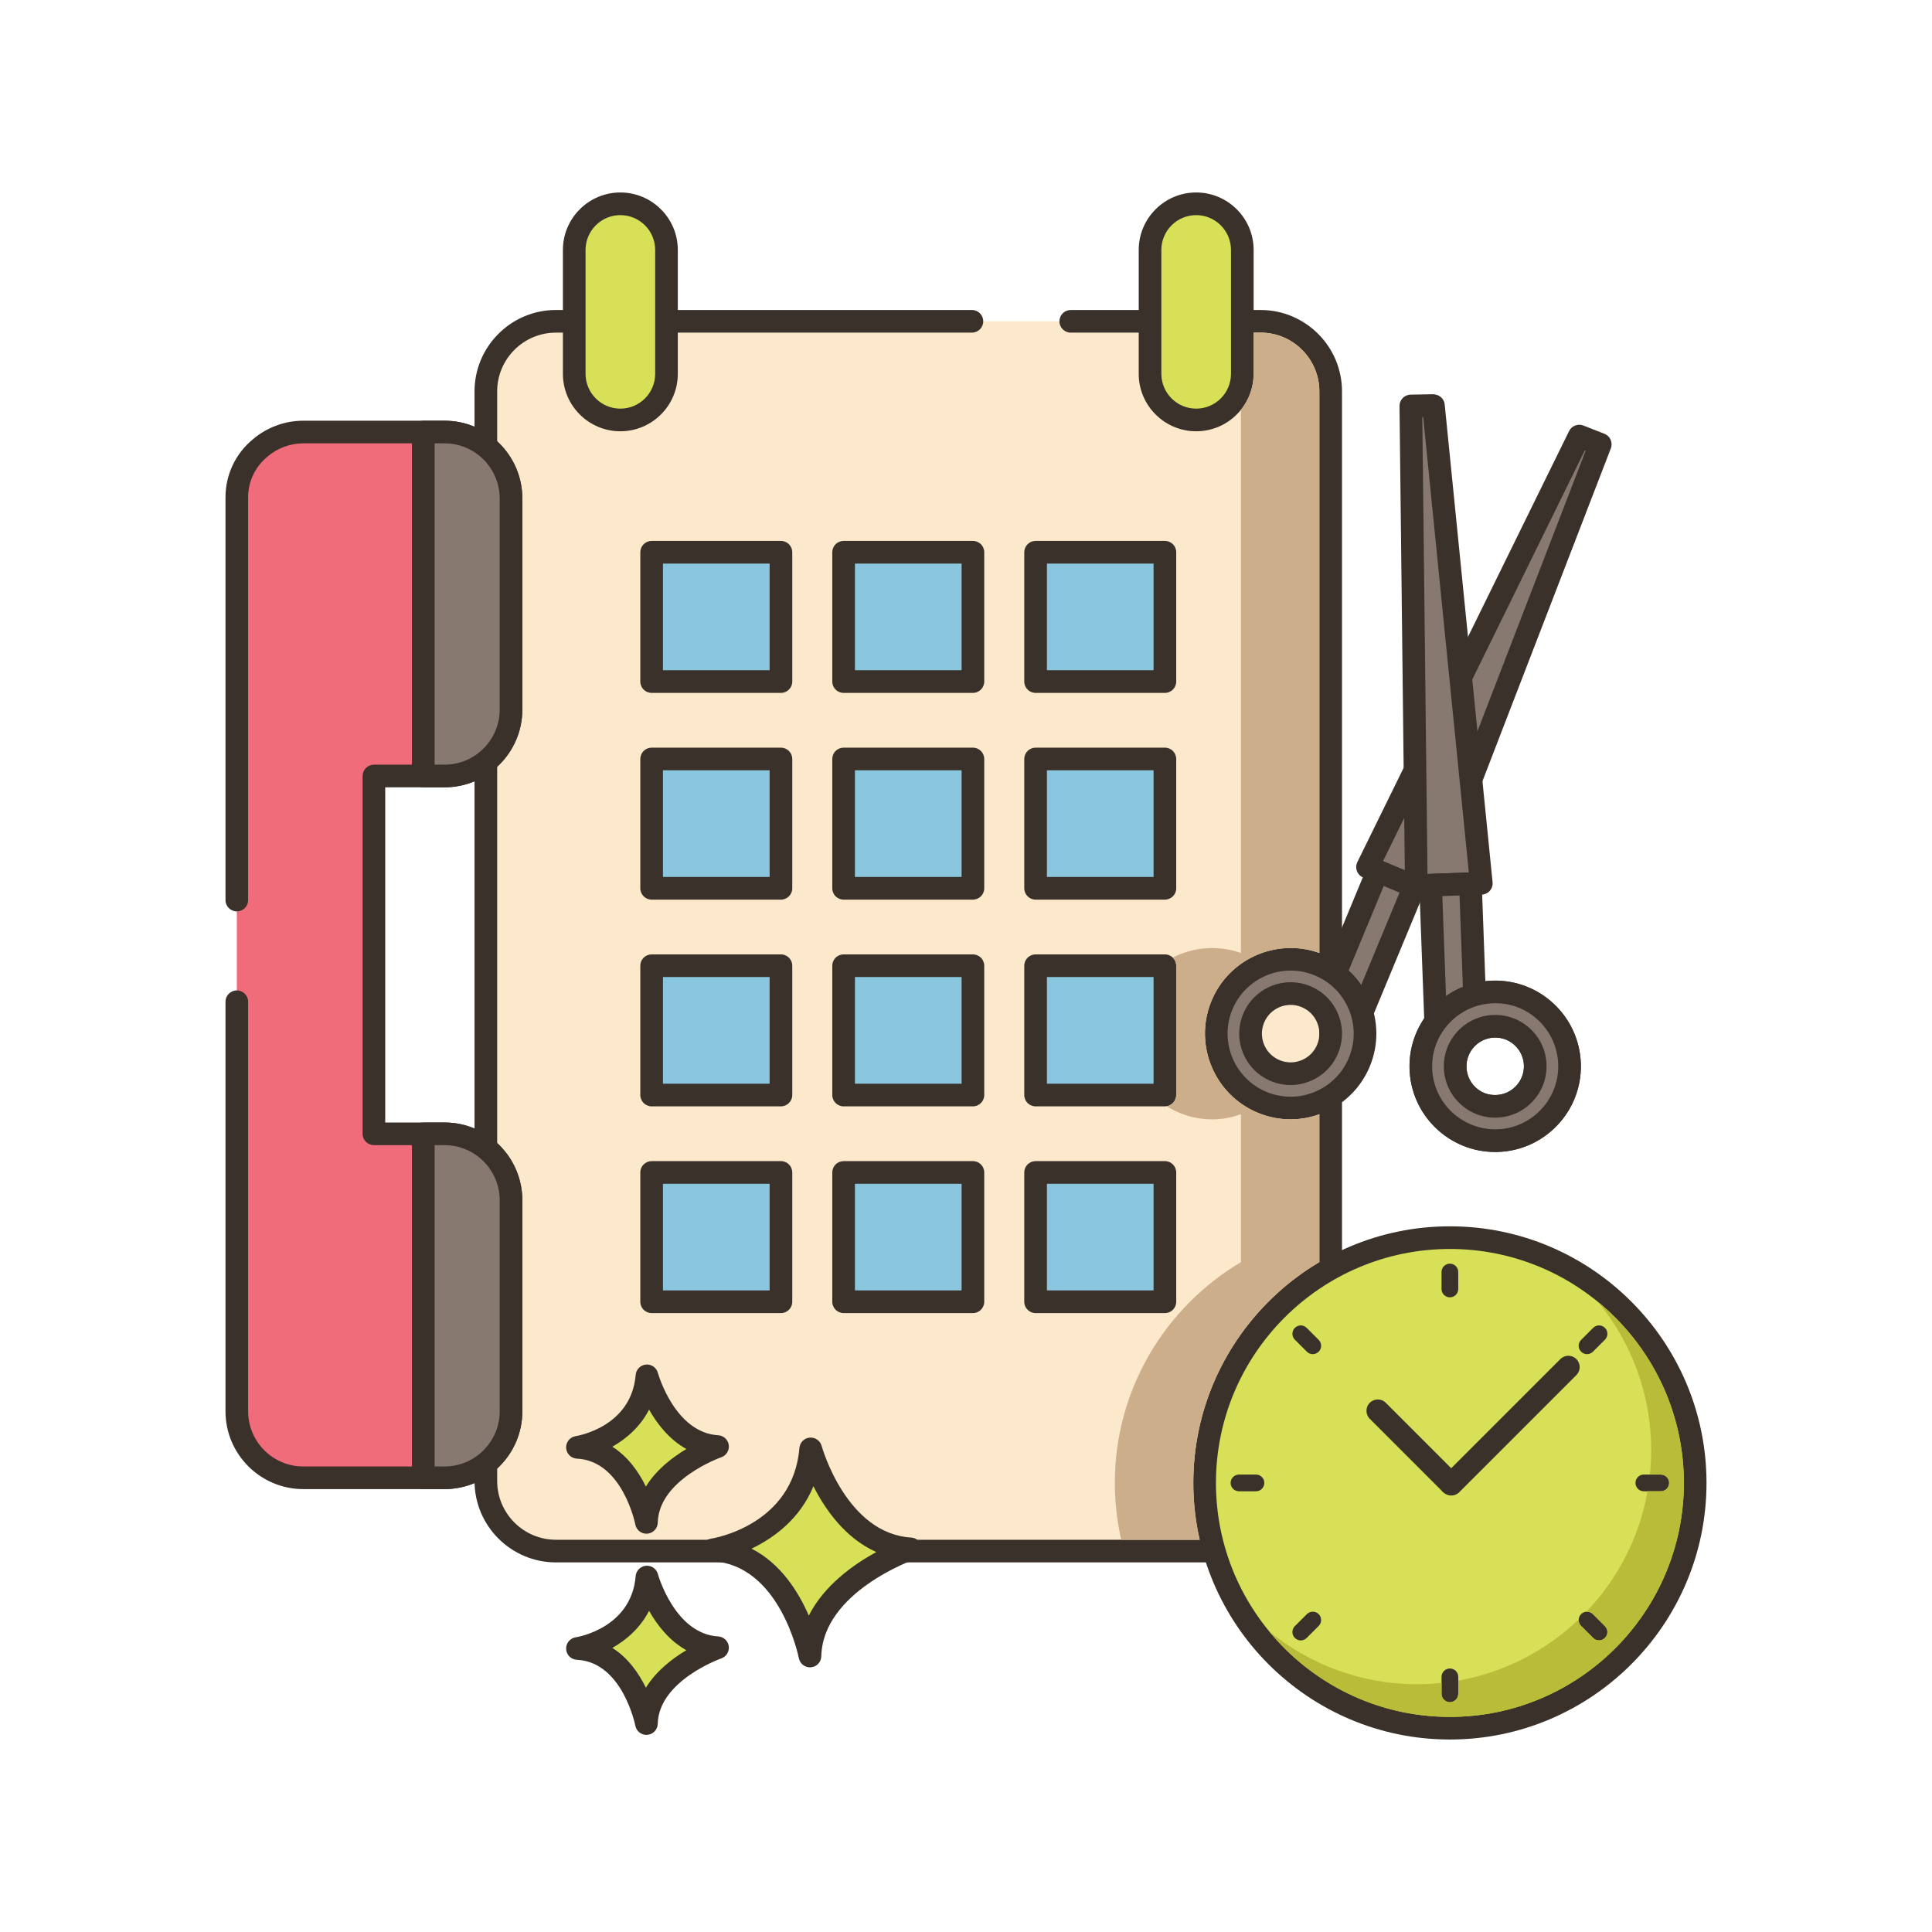 <svg xmlns="http://www.w3.org/2000/svg" xmlns:xlink="http://www.w3.org/1999/xlink" id="Layer_1" x="0px" y="0px" viewBox="0 0 256 256" style="enable-background:new 0 0 256 256;" xml:space="preserve"><style type="text/css">	.st0{fill:#87796F;}	.st1{fill:#3A312A;}	.st2{fill:#FCE8CB;}	.st3{fill:#F16C7A;}	.st4{fill-rule:evenodd;clip-rule:evenodd;fill:#FCE8CB;}	.st5{fill:#F5978A;}	.st6{fill:#6B5B51;}	.st7{fill:#CCAE8B;}	.st8{fill:#D7E057;}	.st9{fill:#CE4E61;}	.st10{fill:#B9BC39;}	.st11{fill-rule:evenodd;clip-rule:evenodd;fill:#87796F;}	.st12{fill-rule:evenodd;clip-rule:evenodd;fill:#F16C7A;}	.st13{fill-rule:evenodd;clip-rule:evenodd;fill:#D7E057;}	.st14{fill-rule:evenodd;clip-rule:evenodd;fill:#8AC6DD;}	.st15{fill:#68A8BC;}	.st16{fill:#8AC6DD;}	.st17{fill:#FFFFFF;}	.st18{fill-rule:evenodd;clip-rule:evenodd;fill:#3A312A;}	.st19{fill:#66574D;}	.st20{fill:#BCBCBC;}</style><g>	<g>		<g>			<path class="st2" d="M167.037,42.574H73.664c-5.129,0-9.286,4.158-9.286,9.286V196.24c0,5.129,4.158,9.286,9.286,9.286h93.373    c5.129,0,9.286-4.158,9.286-9.286V51.861C176.323,46.732,172.165,42.574,167.037,42.574z"></path>		</g>	</g>	<g>		<g>			<path class="st1" d="M167.037,41.075H141.88c-0.829,0-1.5,0.671-1.5,1.5s0.671,1.5,1.5,1.5h25.156    c4.293,0,7.786,3.493,7.786,7.786V196.24c0,4.293-3.493,7.786-7.786,7.786H73.664c-4.293,0-7.786-3.493-7.786-7.786V51.861    c0-4.293,3.493-7.786,7.786-7.786h55.122c0.829,0,1.5-0.671,1.5-1.5s-0.671-1.5-1.5-1.5H73.664    c-5.947,0-10.786,4.839-10.786,10.786V196.24c0,5.947,4.839,10.786,10.786,10.786h93.373c5.947,0,10.786-4.839,10.786-10.786    V51.861C177.823,45.914,172.984,41.075,167.037,41.075z"></path>		</g>	</g>	<g>		<g>			<path class="st8" d="M82.201,27.005c-3.376,0-6.113,2.737-6.113,6.113v16.416c0,3.376,2.737,6.113,6.113,6.113    s6.113-2.737,6.113-6.113V33.118C88.314,29.741,85.577,27.005,82.201,27.005z"></path>		</g>	</g>	<g>		<g>			<path class="st1" d="M82.201,25.504c-4.198,0-7.613,3.416-7.613,7.613v16.417c0,4.198,3.415,7.613,7.613,7.613    s7.613-3.415,7.613-7.613V33.118C89.815,28.92,86.399,25.504,82.201,25.504z M86.815,49.534c0,2.543-2.069,4.613-4.613,4.613    c-2.543,0-4.613-2.069-4.613-4.613V33.118c0-2.544,2.069-4.613,4.613-4.613c2.544,0,4.613,2.069,4.613,4.613V49.534z"></path>		</g>	</g>	<g>		<g>			<path class="st8" d="M158.499,27.005L158.499,27.005c-3.376,0-6.113,2.737-6.113,6.113v16.416c0,3.376,2.737,6.113,6.113,6.113h0    c3.376,0,6.113-2.737,6.113-6.113V33.118C164.612,29.741,161.875,27.005,158.499,27.005z"></path>		</g>	</g>	<g>		<g>			<path class="st1" d="M158.499,25.504c-4.198,0-7.613,3.416-7.613,7.613v16.417c0,4.198,3.416,7.613,7.613,7.613    s7.613-3.415,7.613-7.613V33.118C166.112,28.92,162.697,25.504,158.499,25.504z M163.112,49.534c0,2.543-2.069,4.613-4.613,4.613    c-2.544,0-4.613-2.069-4.613-4.613V33.118c0-2.544,2.069-4.613,4.613-4.613c2.543,0,4.613,2.069,4.613,4.613V49.534z"></path>		</g>	</g>	<g>		<g>			<polygon class="st11" points="209.258,57.781 181.205,114.887 189.164,118.19 212.045,58.875    "></polygon>		</g>	</g>	<g>		<g>			<path class="st1" d="M212.592,57.478l-2.787-1.093c-0.726-0.286-1.55,0.035-1.894,0.735l-28.053,57.105    c-0.183,0.372-0.204,0.803-0.058,1.19c0.146,0.388,0.446,0.698,0.829,0.856l7.959,3.303c0.184,0.077,0.38,0.115,0.575,0.115    c0.201,0,0.402-0.041,0.59-0.121c0.372-0.159,0.664-0.462,0.809-0.839l22.881-59.315    C213.741,58.645,213.361,57.779,212.592,57.478z M188.318,116.215l-5.063-2.101l26.74-54.432l0.113,0.044L188.318,116.215z"></path>		</g>	</g>	<g>		<g>			<path class="st11" d="M182.54,115.44l-5.65,13.62c1.75,1.29,2.99,3.11,3.57,5.14l6.95-16.74L182.54,115.44z"></path>		</g>	</g>	<g>		<g>			<path class="st1" d="M188.796,116.887c-0.152-0.368-0.444-0.66-0.811-0.813l-4.87-2.02c-0.765-0.317-1.643,0.046-1.96,0.811    l-5.65,13.62c-0.264,0.637-0.06,1.373,0.496,1.782c1.451,1.069,2.523,2.612,3.018,4.345c0.175,0.613,0.719,1.049,1.356,1.085    c0.029,0.001,0.058,0.002,0.087,0.002c0.603,0,1.151-0.363,1.385-0.925l6.95-16.74    C188.948,117.667,188.948,117.254,188.796,116.887z M180.362,130.525c-0.479-0.697-1.037-1.341-1.662-1.915l4.651-11.21    l2.098,0.87L180.362,130.525z"></path>		</g>	</g>	<g>		<g>			<path class="st11" d="M174.684,127.816c-5.051-2.026-10.788,0.426-12.815,5.477c-2.026,5.051,0.426,10.788,5.477,12.815    c5.051,2.026,10.788-0.426,12.815-5.477C182.187,135.58,179.735,129.843,174.684,127.816z M175.94,138.938    c-1.091,2.72-4.181,4.041-6.901,2.949c-2.72-1.091-4.041-4.181-2.949-6.901c1.091-2.72,4.181-4.04,6.901-2.949    C175.711,133.128,177.031,136.218,175.94,138.938z"></path>		</g>	</g>	<g>		<g>			<path class="st1" d="M181.456,132.5c-1.192-2.789-3.398-4.946-6.213-6.076c-5.811-2.331-12.435,0.499-14.766,6.31    c-2.331,5.811,0.5,12.435,6.31,14.766c1.382,0.554,2.809,0.817,4.213,0.817c4.503,0,8.775-2.698,10.552-7.127    C182.682,138.375,182.648,135.289,181.456,132.5z M178.768,140.073c-0.831,2.071-2.418,3.694-4.471,4.571    c-2.051,0.876-4.323,0.902-6.393,0.072c-4.275-1.715-6.358-6.589-4.643-10.864c1.716-4.275,6.591-6.358,10.864-4.643    c2.071,0.831,3.694,2.418,4.571,4.471C179.574,135.731,179.599,138.001,178.768,140.073z M173.549,130.645    c-1.687-0.677-3.538-0.655-5.21,0.058c-1.672,0.714-2.965,2.037-3.642,3.725c-0.677,1.687-0.656,3.537,0.058,5.209    c0.714,1.672,2.037,2.965,3.725,3.642c0.82,0.329,1.678,0.493,2.536,0.493c0.907,0,1.814-0.184,2.673-0.551    c1.672-0.714,2.966-2.037,3.642-3.725c0.677-1.688,0.656-3.538-0.058-5.209S175.237,131.322,173.549,130.645z M174.548,138.379    c-0.379,0.944-1.102,1.684-2.037,2.083c-0.935,0.4-1.97,0.412-2.913,0.033c-0.944-0.379-1.684-1.102-2.083-2.037    c-0.4-0.935-0.411-1.969-0.033-2.913c0,0,0,0,0,0c0.379-0.943,1.102-1.683,2.037-2.083c0.481-0.206,0.988-0.309,1.496-0.309    c0.479,0,0.959,0.092,1.418,0.276c0.944,0.379,1.684,1.102,2.083,2.037C174.915,136.401,174.926,137.436,174.548,138.379z"></path>		</g>	</g>	<g>		<g>			<polygon class="st11" points="189.937,53.739 186.943,53.79 187.67,117.361 196.281,117.046    "></polygon>		</g>	</g>	<g>		<g>			<path class="st1" d="M191.43,53.59c-0.078-0.777-0.756-1.338-1.518-1.351l-2.994,0.051c-0.825,0.014-1.484,0.692-1.475,1.517    l0.727,63.571c0.005,0.404,0.172,0.79,0.465,1.069c0.279,0.266,0.65,0.414,1.035,0.414c0.018,0,0.037,0,0.055-0.001l8.611-0.315    c0.414-0.015,0.804-0.201,1.076-0.513c0.272-0.312,0.403-0.723,0.362-1.135L191.43,53.59z M189.152,115.806l-0.692-60.542    l0.122-0.002l6.047,60.343L189.152,115.806z"></path>		</g>	</g>	<g>		<g>			<path class="st11" d="M194.84,117.1l-5.28,0.19l0.67,18.11c1.26-1.69,3.06-2.97,5.15-3.58L194.84,117.1z"></path>		</g>	</g>	<g>		<g>			<path class="st1" d="M196.339,117.045c-0.031-0.827-0.725-1.461-1.553-1.444l-5.28,0.19c-0.398,0.014-0.774,0.186-1.045,0.478    c-0.271,0.292-0.415,0.679-0.4,1.077l0.67,18.11c0.023,0.636,0.446,1.188,1.053,1.376c0.147,0.046,0.297,0.068,0.446,0.068    c0.465,0,0.914-0.217,1.203-0.604c1.083-1.453,2.634-2.531,4.367-3.036c0.66-0.192,1.104-0.808,1.079-1.495L196.339,117.045z     M191.605,132l-0.49-13.265l2.281-0.082l0.444,12.12C193.052,131.096,192.302,131.509,191.605,132z"></path>		</g>	</g>	<g>		<g>			<path class="st11" d="M197.876,131.439c-5.441,0.135-9.742,4.655-9.607,10.095c0.135,5.441,4.655,9.742,10.095,9.607    c5.441-0.135,9.742-4.655,9.607-10.096C207.837,135.605,203.317,131.304,197.876,131.439z M198.252,146.595    c-2.93,0.073-5.364-2.244-5.437-5.174c-0.073-2.93,2.244-5.364,5.173-5.437c2.93-0.073,5.364,2.244,5.437,5.174    C203.498,144.088,201.182,146.522,198.252,146.595z"></path>		</g>	</g>	<g>		<g>			<path class="st1" d="M202.813,136.359c-1.317-1.253-3.048-1.916-4.861-1.874c-3.752,0.093-6.729,3.221-6.636,6.973    c0.092,3.695,3.126,6.638,6.802,6.638c0.057,0,0.114,0,0.171-0.002c3.752-0.093,6.729-3.221,6.636-6.973    C204.88,139.304,204.13,137.612,202.813,136.359z M198.215,145.095c-2.126,0.079-3.848-1.613-3.9-3.711    c-0.052-2.098,1.613-3.848,3.711-3.9c1.03-0.028,1.982,0.347,2.719,1.048c0.737,0.701,1.156,1.646,1.181,2.663    C201.978,143.293,200.313,145.043,198.215,145.095z M197.839,129.939c-6.259,0.156-11.225,5.374-11.069,11.632    c0.153,6.164,5.215,11.073,11.347,11.073c0.095,0,0.19-0.001,0.285-0.003c6.259-0.156,11.225-5.374,11.069-11.632    S204.109,129.795,197.839,129.939z M198.328,149.642c-4.627,0.093-8.444-3.54-8.559-8.145c-0.114-4.605,3.539-8.444,8.144-8.559    c4.597-0.15,8.445,3.54,8.559,8.145C206.586,145.688,202.933,149.527,198.328,149.642z"></path>		</g>	</g>	<g>		<g>			<path class="st11" d="M197.876,131.439c-5.441,0.135-9.742,4.655-9.607,10.095c0.135,5.441,4.655,9.742,10.095,9.607    c5.441-0.135,9.742-4.655,9.607-10.096C207.837,135.605,203.317,131.304,197.876,131.439z M198.252,146.595    c-2.93,0.073-5.364-2.244-5.437-5.174c-0.073-2.93,2.244-5.364,5.173-5.437c2.93-0.073,5.364,2.244,5.437,5.174    C203.498,144.088,201.182,146.522,198.252,146.595z"></path>		</g>	</g>	<g>		<g>			<path class="st1" d="M202.813,136.359c-1.317-1.253-3.048-1.916-4.861-1.874c-3.752,0.093-6.729,3.221-6.636,6.973    c0.092,3.695,3.126,6.638,6.802,6.638c0.057,0,0.114,0,0.171-0.002c3.752-0.093,6.729-3.221,6.636-6.973    C204.88,139.304,204.13,137.612,202.813,136.359z M198.215,145.095c-2.126,0.079-3.848-1.613-3.9-3.711    c-0.052-2.098,1.613-3.848,3.711-3.9c1.03-0.028,1.982,0.347,2.719,1.048c0.737,0.701,1.156,1.646,1.181,2.663    C201.978,143.293,200.313,145.043,198.215,145.095z M197.839,129.939c-6.259,0.156-11.225,5.374-11.069,11.632    c0.153,6.164,5.215,11.073,11.347,11.073c0.095,0,0.19-0.001,0.285-0.003c6.259-0.156,11.225-5.374,11.069-11.632    S204.109,129.795,197.839,129.939z M198.328,149.642c-4.627,0.093-8.444-3.54-8.559-8.145c-0.114-4.605,3.539-8.444,8.144-8.559    c4.597-0.15,8.445,3.54,8.559,8.145C206.586,145.688,202.933,149.527,198.328,149.642z"></path>		</g>	</g>	<g>		<g>			<path class="st12" d="M58.901,102.823c4.867,0,8.812-3.945,8.812-8.812V66.057c0-4.867-3.945-8.812-8.812-8.812h-18.71    c-2.178,0-4.168,0.794-5.706,2.103c-1.895,1.548-3.106,3.902-3.106,6.541v121.113c0,4.866,3.945,8.812,8.812,8.812h18.71    c4.867,0,8.812-3.945,8.812-8.812v-27.954c0-4.867-3.945-8.812-8.812-8.812h-9.355v-47.413H58.901z"></path>		</g>	</g>	<g>		<g>			<path class="st1" d="M58.901,104.323c5.686,0,10.312-4.625,10.312-10.312V66.058c0-5.686-4.626-10.312-10.312-10.312H40.191    c-2.441,0-4.813,0.874-6.655,2.442c-2.324,1.899-3.657,4.707-3.657,7.702v53.375c0,0.829,0.671,1.5,1.5,1.5s1.5-0.671,1.5-1.5    V65.89c0-2.091,0.932-4.052,2.579-5.398c1.323-1.125,3.004-1.746,4.733-1.746h18.709c4.032,0,7.312,3.28,7.312,7.312v27.954    c0,4.032-3.28,7.312-7.312,7.312h-9.354c-0.829,0-1.5,0.671-1.5,1.5v47.413c0,0.829,0.671,1.5,1.5,1.5h9.354    c4.032,0,7.312,3.28,7.312,7.312v27.954c0,4.032-3.28,7.312-7.312,7.312H40.191c-4.032,0-7.312-3.28-7.312-7.312v-54.267    c0-0.829-0.671-1.5-1.5-1.5s-1.5,0.671-1.5,1.5v54.267c0,5.686,4.626,10.312,10.312,10.312h18.709    c5.686,0,10.312-4.625,10.312-10.312v-27.954c0-5.686-4.626-10.312-10.312-10.312h-7.854v-44.413H58.901z"></path>		</g>	</g>	<g>		<g>			<path class="st11" d="M58.901,57.246h-2.814v45.578h2.814c4.867,0,8.812-3.945,8.812-8.812V66.057    C67.713,61.191,63.768,57.246,58.901,57.246z"></path>		</g>	</g>	<g>		<g>			<path class="st1" d="M58.901,55.746h-2.814c-0.829,0-1.5,0.671-1.5,1.5v45.578c0,0.829,0.671,1.5,1.5,1.5h2.814    c5.686,0,10.312-4.626,10.312-10.312V66.057C69.213,60.372,64.587,55.746,58.901,55.746z M66.213,94.012    c0,4.032-3.28,7.312-7.312,7.312h-1.314V58.746h1.314c4.032,0,7.312,3.28,7.312,7.312V94.012z"></path>		</g>	</g>	<g>		<g>			<path class="st11" d="M58.901,150.236h-2.814v45.578h2.814c4.867,0,8.812-3.945,8.812-8.812v-27.954    C67.713,154.181,63.768,150.236,58.901,150.236z"></path>		</g>	</g>	<g>		<g>			<path class="st1" d="M58.901,148.736h-2.814c-0.829,0-1.5,0.671-1.5,1.5v45.578c0,0.829,0.671,1.5,1.5,1.5h2.814    c5.686,0,10.312-4.626,10.312-10.312v-27.954C69.213,153.362,64.587,148.736,58.901,148.736z M66.213,187.002    c0,4.032-3.28,7.312-7.312,7.312h-1.314v-42.578h1.314c4.032,0,7.312,3.28,7.312,7.312V187.002z"></path>		</g>	</g>	<g>		<g>			<rect x="137.221" y="100.569" class="st16" width="17.135" height="17.135"></rect>		</g>	</g>	<g>		<g>			<path class="st1" d="M154.355,99.069h-17.134c-0.829,0-1.5,0.671-1.5,1.5v17.135c0,0.829,0.671,1.5,1.5,1.5h17.134    c0.829,0,1.5-0.671,1.5-1.5v-17.135C155.855,99.741,155.184,99.069,154.355,99.069z M152.855,116.204h-14.134v-14.135h14.134    V116.204z"></path>		</g>	</g>	<g>		<g>			<rect x="137.221" y="127.962" class="st16" width="17.135" height="17.135"></rect>		</g>	</g>	<g>		<g>			<path class="st1" d="M154.355,126.462h-17.134c-0.829,0-1.5,0.671-1.5,1.5v17.134c0,0.829,0.671,1.5,1.5,1.5h17.134    c0.829,0,1.5-0.671,1.5-1.5v-17.134C155.855,127.134,155.184,126.462,154.355,126.462z M152.855,143.597h-14.134v-14.134h14.134    V143.597z"></path>		</g>	</g>	<g>		<g>			<rect x="137.221" y="155.355" class="st16" width="17.135" height="17.135"></rect>		</g>	</g>	<g>		<g>			<path class="st1" d="M154.355,153.855h-17.134c-0.829,0-1.5,0.671-1.5,1.5v17.135c0,0.829,0.671,1.5,1.5,1.5h17.134    c0.829,0,1.5-0.671,1.5-1.5v-17.135C155.855,154.527,155.184,153.855,154.355,153.855z M152.855,170.99h-14.134v-14.135h14.134    V170.99z"></path>		</g>	</g>	<g>		<g>			<rect x="111.783" y="100.569" class="st16" width="17.135" height="17.135"></rect>		</g>	</g>	<g>		<g>			<path class="st1" d="M128.917,99.069h-17.135c-0.829,0-1.5,0.671-1.5,1.5v17.135c0,0.829,0.671,1.5,1.5,1.5h17.135    c0.829,0,1.5-0.671,1.5-1.5v-17.135C130.417,99.741,129.746,99.069,128.917,99.069z M127.417,116.204h-14.135v-14.135h14.135    V116.204z"></path>		</g>	</g>	<g>		<g>			<rect x="111.783" y="127.962" class="st16" width="17.135" height="17.135"></rect>		</g>	</g>	<g>		<g>			<path class="st1" d="M128.917,126.462h-17.135c-0.829,0-1.5,0.671-1.5,1.5v17.134c0,0.829,0.671,1.5,1.5,1.5h17.135    c0.829,0,1.5-0.671,1.5-1.5v-17.134C130.417,127.134,129.746,126.462,128.917,126.462z M127.417,143.597h-14.135v-14.134h14.135    V143.597z"></path>		</g>	</g>	<g>		<g>			<rect x="111.783" y="155.355" class="st16" width="17.135" height="17.135"></rect>		</g>	</g>	<g>		<g>			<path class="st1" d="M128.917,153.855h-17.135c-0.829,0-1.5,0.671-1.5,1.5v17.135c0,0.829,0.671,1.5,1.5,1.5h17.135    c0.829,0,1.5-0.671,1.5-1.5v-17.135C130.417,154.527,129.746,153.855,128.917,153.855z M127.417,170.99h-14.135v-14.135h14.135    V170.99z"></path>		</g>	</g>	<g>		<g>			<rect x="86.345" y="100.569" class="st16" width="17.135" height="17.135"></rect>		</g>	</g>	<g>		<g>			<path class="st1" d="M103.479,99.069H86.345c-0.829,0-1.5,0.671-1.5,1.5v17.135c0,0.829,0.671,1.5,1.5,1.5h17.135    c0.829,0,1.5-0.671,1.5-1.5v-17.135C104.979,99.741,104.308,99.069,103.479,99.069z M101.979,116.204H87.845v-14.135h14.135    V116.204z"></path>		</g>	</g>	<g>		<g>			<rect x="86.345" y="127.962" class="st16" width="17.135" height="17.135"></rect>		</g>	</g>	<g>		<g>			<path class="st1" d="M103.479,126.462H86.345c-0.829,0-1.5,0.671-1.5,1.5v17.134c0,0.829,0.671,1.5,1.5,1.5h17.135    c0.829,0,1.5-0.671,1.5-1.5v-17.134C104.979,127.134,104.308,126.462,103.479,126.462z M101.979,143.597H87.845v-14.134h14.135    V143.597z"></path>		</g>	</g>	<g>		<g>			<rect x="86.345" y="155.355" class="st16" width="17.135" height="17.135"></rect>		</g>	</g>	<g>		<g>			<path class="st1" d="M103.479,153.855H86.345c-0.829,0-1.5,0.671-1.5,1.5v17.135c0,0.829,0.671,1.5,1.5,1.5h17.135    c0.829,0,1.5-0.671,1.5-1.5v-17.135C104.979,154.527,104.308,153.855,103.479,153.855z M101.979,170.99H87.845v-14.135h14.135    V170.99z"></path>		</g>	</g>	<g>		<g>			<rect x="137.221" y="73.176" class="st16" width="17.135" height="17.135"></rect>		</g>	</g>	<g>		<g>			<path class="st1" d="M154.355,71.676h-17.134c-0.829,0-1.5,0.671-1.5,1.5v17.135c0,0.829,0.671,1.5,1.5,1.5h17.134    c0.829,0,1.5-0.671,1.5-1.5V73.176C155.855,72.348,155.184,71.676,154.355,71.676z M152.855,88.811h-14.134V74.676h14.134V88.811    z"></path>		</g>	</g>	<g>		<g>			<rect x="111.783" y="73.176" class="st16" width="17.135" height="17.135"></rect>		</g>	</g>	<g>		<g>			<path class="st1" d="M128.917,71.676h-17.135c-0.829,0-1.5,0.671-1.5,1.5v17.135c0,0.829,0.671,1.5,1.5,1.5h17.135    c0.829,0,1.5-0.671,1.5-1.5V73.176C130.417,72.348,129.746,71.676,128.917,71.676z M127.417,88.811h-14.135V74.676h14.135V88.811    z"></path>		</g>	</g>	<g>		<g>			<rect x="86.345" y="73.176" class="st16" width="17.135" height="17.135"></rect>		</g>	</g>	<g>		<g>			<path class="st1" d="M103.479,71.676H86.345c-0.829,0-1.5,0.671-1.5,1.5v17.135c0,0.829,0.671,1.5,1.5,1.5h17.135    c0.829,0,1.5-0.671,1.5-1.5V73.176C104.979,72.348,104.308,71.676,103.479,71.676z M101.979,88.811H87.845V74.676h14.135V88.811z    "></path>		</g>	</g>	<g>		<g>							<ellipse transform="matrix(0.987 -0.16 0.16 0.987 -28.994 33.311)" class="st8" cx="192.119" cy="196.494" rx="32.501" ry="32.501"></ellipse>		</g>	</g>	<g>		<g>			<path class="st1" d="M192.119,162.493c-18.748,0-34.001,15.253-34.001,34.001s15.253,34.001,34.001,34.001    c18.749,0,34.002-15.253,34.002-34.001S210.868,162.493,192.119,162.493z M192.119,227.496    c-17.094,0-31.001-13.907-31.001-31.001s13.907-31.001,31.001-31.001c17.094,0,31.002,13.907,31.002,31.001    S209.213,227.496,192.119,227.496z"></path>		</g>	</g>	<g>		<g>			<path class="st1" d="M192.119,167.44c-0.612,0-1.107,0.496-1.107,1.107v2.25c0,0.612,0.496,1.108,1.107,1.108    c0.612,0,1.107-0.496,1.107-1.108v-2.25C193.227,167.936,192.731,167.44,192.119,167.44z"></path>		</g>	</g>	<g>		<g>			<path class="st1" d="M192.119,221.083c-0.612,0-1.107,0.496-1.107,1.107v2.25c0,0.612,0.496,1.107,1.107,1.107    c0.612,0,1.107-0.496,1.107-1.107v-2.25C193.227,221.579,192.731,221.083,192.119,221.083z"></path>		</g>	</g>	<g>		<g>			<path class="st1" d="M220.066,195.387h-2.25c-0.612,0-1.107,0.496-1.107,1.107s0.496,1.107,1.107,1.107h2.25    c0.612,0,1.107-0.496,1.107-1.107S220.677,195.387,220.066,195.387z"></path>		</g>	</g>	<g>		<g>			<path class="st1" d="M166.422,195.387h-2.25c-0.612,0-1.107,0.496-1.107,1.107s0.496,1.107,1.107,1.107h2.25    c0.612,0,1.107-0.496,1.107-1.107S167.034,195.387,166.422,195.387z"></path>		</g>	</g>	<g>		<g>			<path class="st1" d="M212.664,175.95c-0.432-0.432-1.134-0.432-1.566,0l-1.591,1.591c-0.432,0.433-0.432,1.134,0,1.566    c0.432,0.432,1.134,0.432,1.566,0l1.591-1.591C213.096,177.083,213.096,176.382,212.664,175.95z"></path>		</g>	</g>	<g>		<g>			<path class="st1" d="M174.732,213.881c-0.432-0.432-1.134-0.432-1.566,0l-1.591,1.591c-0.432,0.432-0.432,1.134,0,1.566    c0.432,0.432,1.134,0.432,1.566,0l1.591-1.591C175.164,215.015,175.164,214.314,174.732,213.881z"></path>		</g>	</g>	<g>		<g>			<path class="st1" d="M212.664,215.472l-1.591-1.591c-0.432-0.433-1.134-0.433-1.566,0c-0.432,0.432-0.432,1.134,0,1.566    l1.591,1.591c0.432,0.432,1.134,0.432,1.566,0C213.096,216.606,213.096,215.905,212.664,215.472z"></path>		</g>	</g>	<g>		<g>			<path class="st1" d="M174.732,177.541l-1.591-1.591c-0.432-0.433-1.134-0.433-1.566,0c-0.432,0.433-0.432,1.134,0,1.566    l1.591,1.591c0.432,0.432,1.134,0.432,1.566,0C175.164,178.674,175.164,177.973,174.732,177.541z"></path>		</g>	</g>	<g>		<g>			<path class="st1" d="M193.18,195.434l-9.557-9.557c-0.586-0.586-1.535-0.586-2.121,0c-0.586,0.585-0.586,1.536,0,2.121    l9.557,9.557c0.293,0.293,0.677,0.439,1.06,0.439c0.384,0,0.768-0.146,1.061-0.439    C193.766,196.969,193.766,196.019,193.18,195.434z"></path>		</g>	</g>	<g>		<g>			<path class="st1" d="M208.876,180.086c-0.586-0.586-1.535-0.586-2.121,0l-15.522,15.521c-0.586,0.585-0.586,1.535,0,2.121    c0.293,0.293,0.677,0.439,1.061,0.439c0.384,0,0.767-0.146,1.06-0.439l15.522-15.521    C209.462,181.622,209.462,180.672,208.876,180.086z"></path>		</g>	</g>	<g>		<g>			<path class="st8" d="M107.424,191.985c-0.974,11.564-13.024,13.389-13.024,13.389c10.346,0.487,12.925,14.059,12.925,14.059    c0.221-9.677,13.321-14.202,13.321-14.202C110.832,204.644,107.424,191.985,107.424,191.985z"></path>		</g>	</g>	<g>		<g>			<path class="st1" d="M120.735,203.734c-8.605-0.514-11.832-12.024-11.863-12.141c-0.191-0.703-0.866-1.165-1.583-1.102    c-0.725,0.066-1.298,0.642-1.359,1.367c-0.86,10.215-11.313,11.964-11.754,12.033c-0.763,0.115-1.313,0.79-1.273,1.561    c0.04,0.77,0.657,1.384,1.427,1.421c9.028,0.425,11.499,12.718,11.523,12.842c0.137,0.711,0.759,1.217,1.472,1.217    c0.042,0,0.084-0.001,0.126-0.005c0.764-0.064,1.357-0.693,1.375-1.459c0.194-8.508,12.191-12.777,12.313-12.819    c0.675-0.235,1.092-0.915,0.994-1.623C122.033,204.318,121.449,203.777,120.735,203.734z M107.169,214.08    c-1.357-3.13-3.709-6.907-7.587-8.876c2.931-1.405,6.409-3.913,8.202-8.273c1.551,3.071,4.2,6.88,8.334,8.722    C113.111,207.293,109.196,210.058,107.169,214.08z"></path>		</g>	</g>	<g>		<g>			<path class="st8" d="M85.725,208.966c-0.689,8.179-9.212,9.47-9.212,9.47c7.318,0.345,9.142,9.944,9.142,9.944    c0.156-6.844,9.422-10.045,9.422-10.045C88.136,217.92,85.725,208.966,85.725,208.966z"></path>		</g>	</g>	<g>		<g>			<path class="st1" d="M95.167,216.837c-5.766-0.345-7.972-8.185-7.994-8.264c-0.19-0.702-0.854-1.169-1.582-1.102    c-0.726,0.065-1.299,0.642-1.36,1.368c-0.579,6.871-7.647,8.066-7.942,8.113c-0.763,0.115-1.313,0.79-1.273,1.561    c0.04,0.77,0.657,1.384,1.427,1.421c6.036,0.284,7.724,8.644,7.739,8.726c0.135,0.713,0.759,1.22,1.472,1.22    c0.042,0,0.083-0.001,0.125-0.005c0.765-0.063,1.358-0.694,1.376-1.461c0.13-5.709,8.332-8.634,8.413-8.662    c0.677-0.234,1.094-0.913,0.996-1.622C96.466,217.422,95.881,216.88,95.167,216.837z M85.582,223.633    c-0.924-1.886-2.34-3.947-4.447-5.28c1.856-1.042,3.697-2.63,4.871-4.917c1.057,1.874,2.654,3.955,4.941,5.224    C89.097,219.761,86.958,221.401,85.582,223.633z"></path>		</g>	</g>	<g>		<g>			<path class="st8" d="M85.725,182.308c-0.689,8.179-9.212,9.471-9.212,9.471c7.318,0.344,9.142,9.944,9.142,9.944    c0.156-6.844,9.422-10.045,9.422-10.045C88.136,191.262,85.725,182.308,85.725,182.308z"></path>		</g>	</g>	<g>		<g>			<path class="st1" d="M95.167,190.18c-5.767-0.345-7.973-8.186-7.994-8.265c-0.19-0.702-0.854-1.17-1.582-1.102    c-0.726,0.065-1.299,0.642-1.36,1.368c-0.579,6.871-7.647,8.067-7.942,8.114c-0.763,0.115-1.313,0.79-1.273,1.561    c0.04,0.77,0.657,1.384,1.428,1.421c6.035,0.284,7.723,8.644,7.739,8.726c0.135,0.713,0.759,1.22,1.472,1.22    c0.042,0,0.083-0.001,0.125-0.005c0.765-0.063,1.358-0.694,1.376-1.461c0.13-5.709,8.331-8.634,8.413-8.662    c0.676-0.234,1.094-0.913,0.996-1.622C96.466,190.765,95.881,190.223,95.167,190.18z M85.582,196.975    c-0.924-1.885-2.34-3.947-4.447-5.28c1.856-1.041,3.697-2.63,4.871-4.916c1.057,1.874,2.655,3.954,4.941,5.224    C89.097,193.104,86.958,194.743,85.582,196.975z"></path>		</g>	</g>	<g>		<g>			<path class="st7" d="M174.82,126.28V51.86c0-4.29-3.49-7.79-7.78-7.79h-0.93v5.46c0,1.8-0.63,3.46-1.68,4.77v71.98    c-3.07-1.09-6.32-0.78-9.03,0.61c0.28,0.27,0.45,0.65,0.45,1.07v17.14c0,0.74-0.54,1.36-1.26,1.48c0.56,0.36,1.16,0.66,1.8,0.92    c1.37,0.55,2.8,0.82,4.23,0.82c1.29,0,2.57-0.23,3.81-0.68v19.6c-9.99,5.93-16.71,16.82-16.71,29.25c0,2.59,0.3,5.11,0.85,7.54    h10.4c-0.55-2.43-0.85-4.95-0.85-7.54c0-12.43,6.71-23.32,16.7-29.25v-19.6c-1.23,0.45-2.52,0.68-3.8,0.68    c-1.43,0-2.87-0.27-4.23-0.82c-5.81-2.33-8.64-8.96-6.31-14.77C162.75,127.06,169.12,124.25,174.82,126.28z"></path>		</g>	</g>	<g>		<g>			<path class="st10" d="M211.76,172.52c4.39,5.36,7.03,12.2,7.03,19.65c0,1.09-0.06,2.16-0.17,3.22h1.45c0.61,0,1.1,0.49,1.1,1.1    c0,0.62-0.49,1.11-1.1,1.11h-1.76c-1.08,6.13-3.98,11.64-8.11,15.97c0.31-0.03,0.63,0.07,0.87,0.31l1.59,1.59    c0.44,0.43,0.44,1.14,0,1.57c-0.43,0.43-1.13,0.43-1.56,0l-1.59-1.59c-0.24-0.24-0.35-0.55-0.32-0.87    c-4.33,4.13-9.83,7.02-15.96,8.11v1.75c0,0.61-0.5,1.11-1.11,1.11s-1.11-0.5-1.11-1.11V223c-1.06,0.11-2.13,0.17-3.22,0.17    c-7.45,0-14.28-2.64-19.64-7.03c5.69,6.93,14.32,11.36,23.97,11.36c17.09,0,31-13.91,31-31.01    C223.12,186.84,218.69,178.21,211.76,172.52z"></path>		</g>	</g></g></svg>